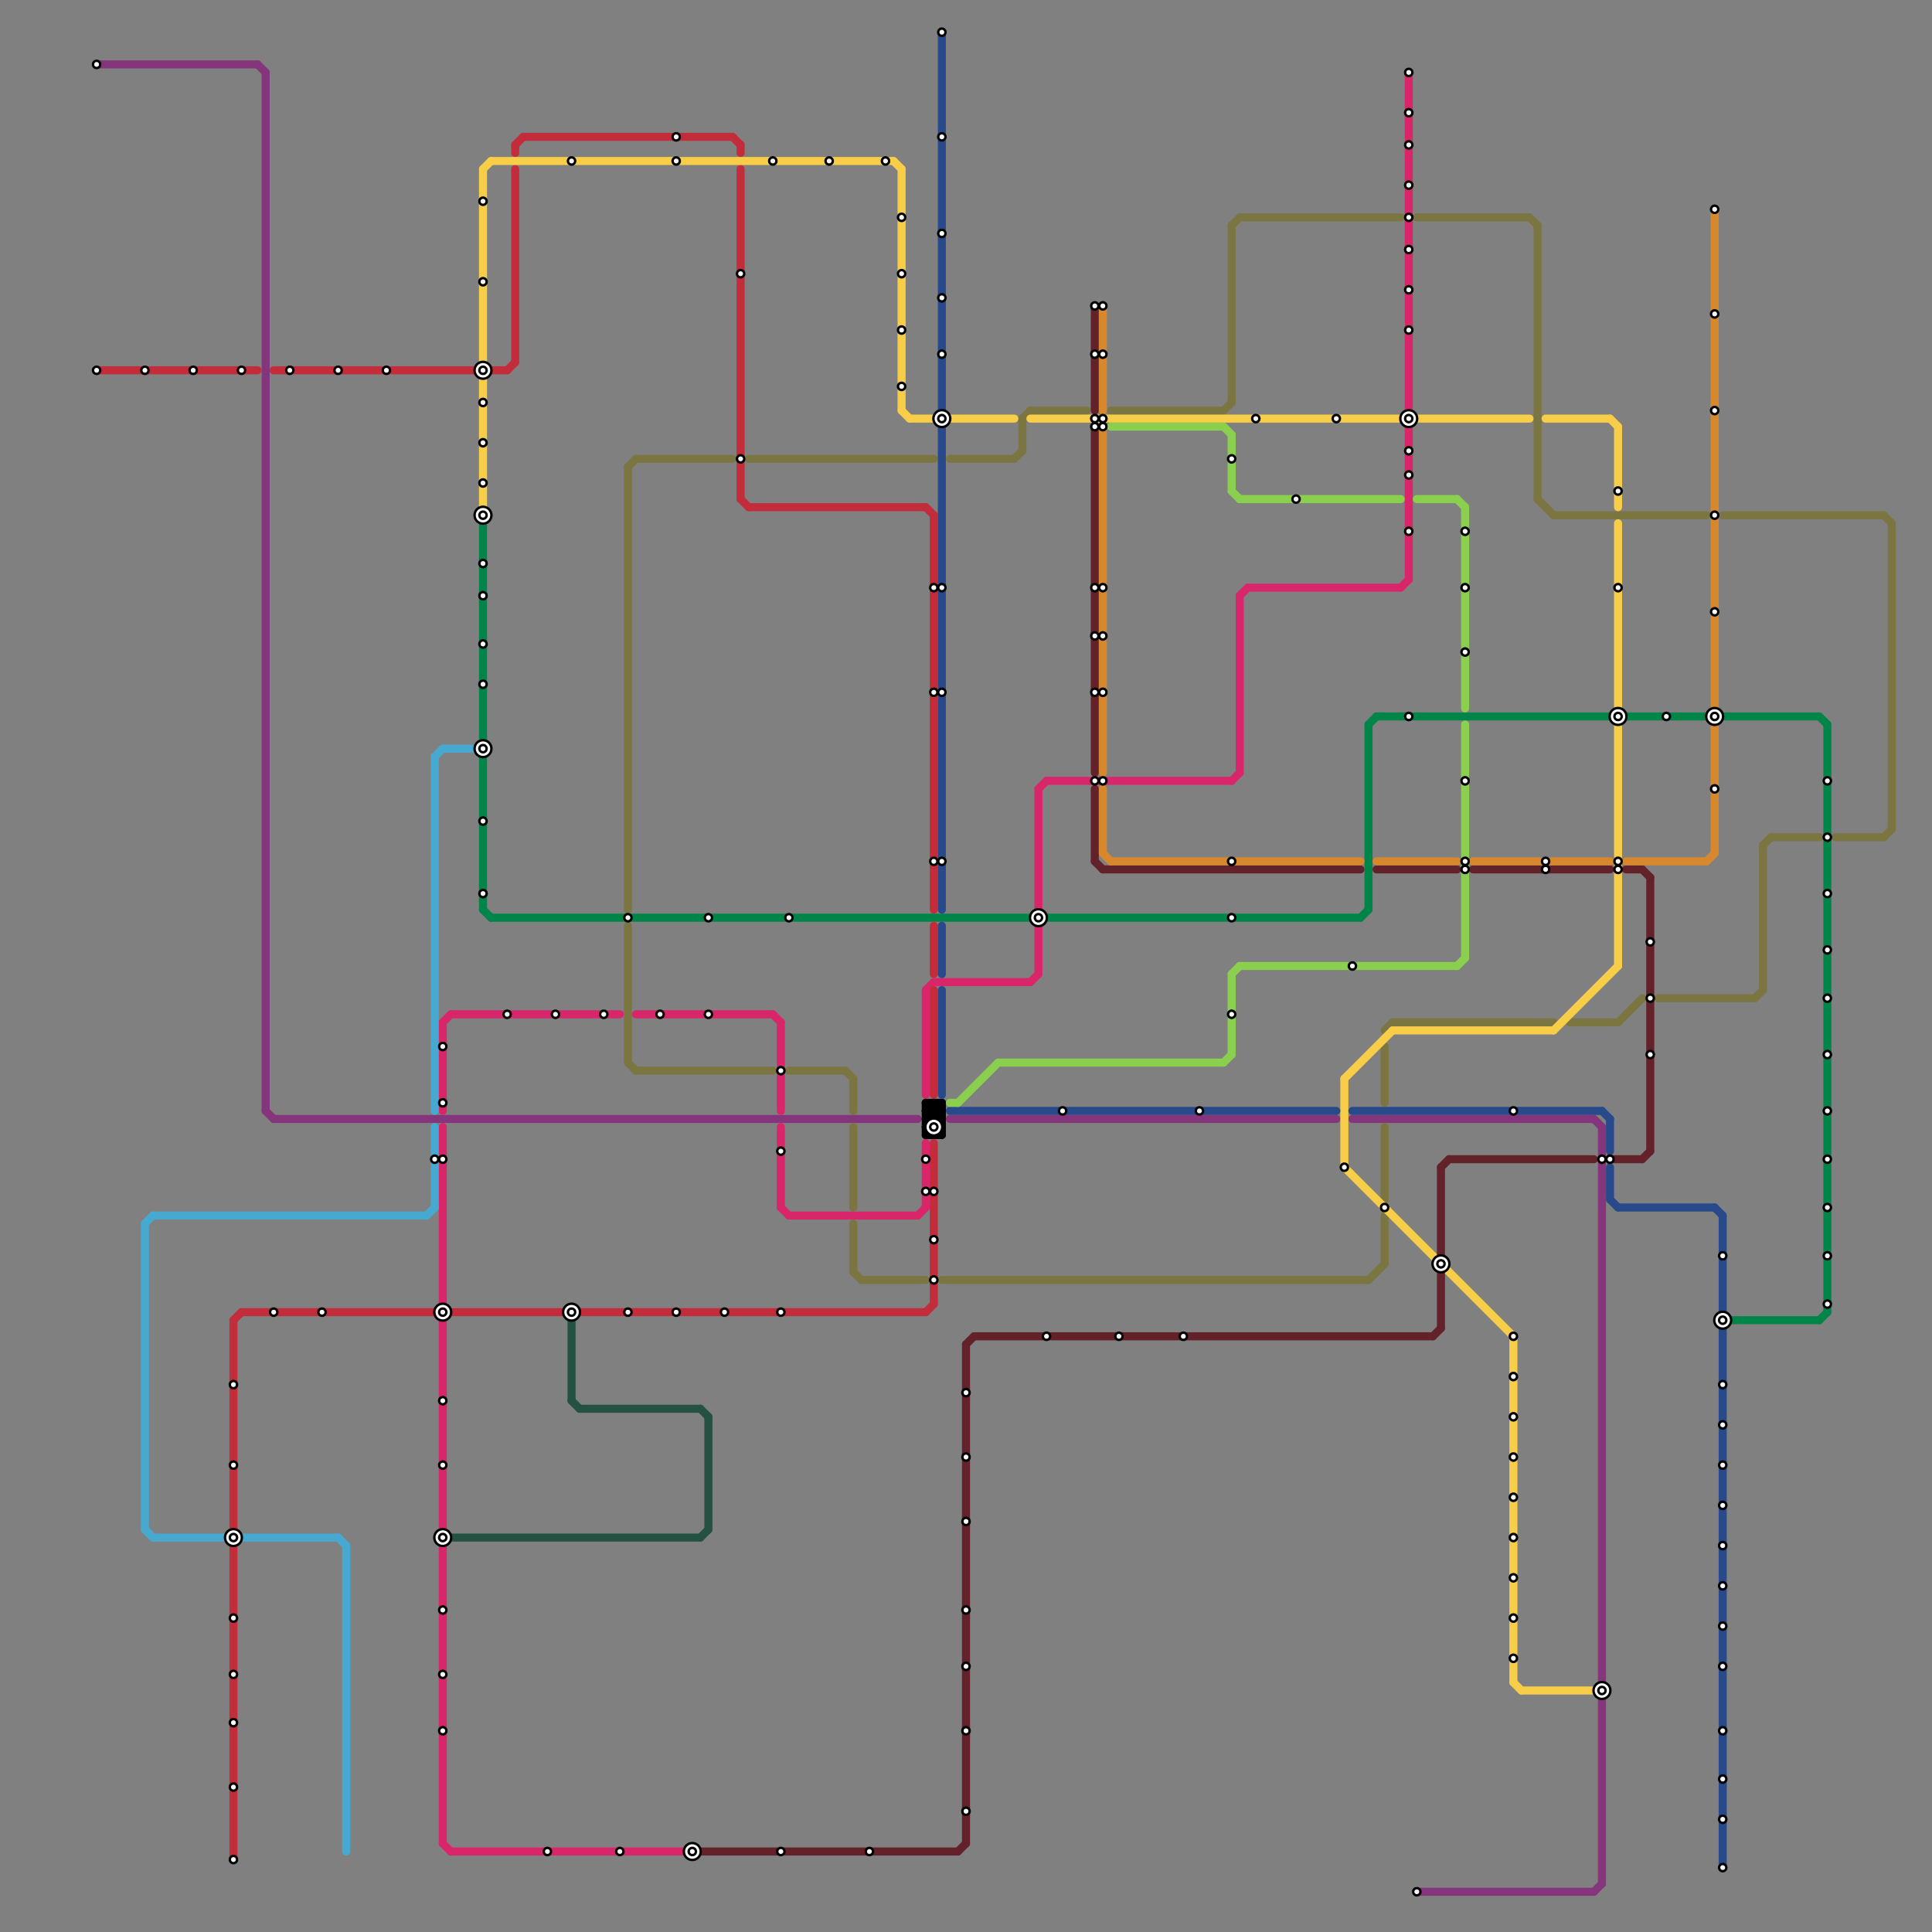 
<svg version="1.1" xmlns="http://www.w3.org/2000/svg" viewBox="0 0 240 240">
<rect x="0" y="0" width="240" height="240" fill="#808080" stroke="none"/>
<style>text { font: 1px Helvetica; font-weight: 600; white-space: pre; dominant-baseline: central; } line { stroke-width: 1; fill: none; stroke-linecap: round; stroke-linejoin: round; } .c0 { stroke: #008549 } .c1 { stroke: #7b7641 } .c2 { stroke: #84357c } .c3 { stroke: #d9266b } .c4 { stroke: #c32c3b } .c5 { stroke: #f8cd48 } .c6 { stroke: #632229 } .c7 { stroke: #000000 } .c8 { stroke: #28498a } .c9 { stroke: #8bcf4f } .c10 { stroke: #6b6b6b } .c11 { stroke: #d7882d } .c12 { stroke: #47a9d0 } .c13 { stroke: #245141 }</style><defs><g id="wm-xf"><circle r="1.2" fill="#000"/><circle r="0.9" fill="#fff"/><circle r="0.6" fill="#000"/><circle r="0.3" fill="#fff"/></g><g id="wm"><circle r="0.6" fill="#000"/><circle r="0.3" fill="#fff"/></g></defs><line class="c0" x1="61" y1="114" x2="128" y2="114"/><line class="c0" x1="60" y1="64" x2="60" y2="113"/><line class="c0" x1="226" y1="89" x2="227" y2="90"/><line class="c0" x1="169" y1="114" x2="170" y2="113"/><line class="c0" x1="170" y1="90" x2="170" y2="113"/><line class="c0" x1="130" y1="114" x2="169" y2="114"/><line class="c0" x1="202" y1="89" x2="226" y2="89"/><line class="c0" x1="171" y1="89" x2="200" y2="89"/><line class="c0" x1="226" y1="164" x2="227" y2="163"/><line class="c0" x1="60" y1="113" x2="61" y2="114"/><line class="c0" x1="227" y1="90" x2="227" y2="163"/><line class="c0" x1="170" y1="90" x2="171" y2="89"/><line class="c0" x1="215" y1="164" x2="226" y2="164"/><line class="c1" x1="128" y1="51" x2="135" y2="51"/><line class="c1" x1="195" y1="127" x2="201" y2="127"/><line class="c1" x1="173" y1="127" x2="193" y2="127"/><line class="c1" x1="154" y1="27" x2="174" y2="27"/><line class="c1" x1="218" y1="124" x2="219" y2="123"/><line class="c1" x1="78" y1="132" x2="79" y2="133"/><line class="c1" x1="79" y1="57" x2="91" y2="57"/><line class="c1" x1="214" y1="64" x2="234" y2="64"/><line class="c1" x1="228" y1="104" x2="234" y2="104"/><line class="c1" x1="98" y1="133" x2="105" y2="133"/><line class="c1" x1="106" y1="152" x2="106" y2="158"/><line class="c1" x1="172" y1="151" x2="172" y2="157"/><line class="c1" x1="78" y1="115" x2="78" y2="132"/><line class="c1" x1="127" y1="52" x2="127" y2="56"/><line class="c1" x1="176" y1="27" x2="190" y2="27"/><line class="c1" x1="106" y1="158" x2="107" y2="159"/><line class="c1" x1="191" y1="62" x2="193" y2="64"/><line class="c1" x1="172" y1="130" x2="172" y2="137"/><line class="c1" x1="193" y1="64" x2="212" y2="64"/><line class="c1" x1="153" y1="28" x2="153" y2="50"/><line class="c1" x1="219" y1="105" x2="220" y2="104"/><line class="c1" x1="172" y1="128" x2="173" y2="127"/><line class="c1" x1="117" y1="159" x2="170" y2="159"/><line class="c1" x1="106" y1="134" x2="106" y2="138"/><line class="c1" x1="191" y1="28" x2="191" y2="62"/><line class="c1" x1="107" y1="159" x2="115" y2="159"/><line class="c1" x1="106" y1="140" x2="106" y2="150"/><line class="c1" x1="127" y1="52" x2="128" y2="51"/><line class="c1" x1="153" y1="28" x2="154" y2="27"/><line class="c1" x1="190" y1="27" x2="191" y2="28"/><line class="c1" x1="118" y1="57" x2="126" y2="57"/><line class="c1" x1="206" y1="124" x2="218" y2="124"/><line class="c1" x1="235" y1="65" x2="235" y2="103"/><line class="c1" x1="79" y1="133" x2="96" y2="133"/><line class="c1" x1="170" y1="159" x2="172" y2="157"/><line class="c1" x1="219" y1="105" x2="219" y2="123"/><line class="c1" x1="138" y1="51" x2="152" y2="51"/><line class="c1" x1="152" y1="51" x2="153" y2="50"/><line class="c1" x1="234" y1="64" x2="235" y2="65"/><line class="c1" x1="172" y1="140" x2="172" y2="149"/><line class="c1" x1="234" y1="104" x2="235" y2="103"/><line class="c1" x1="78" y1="58" x2="79" y2="57"/><line class="c1" x1="126" y1="57" x2="127" y2="56"/><line class="c1" x1="220" y1="104" x2="226" y2="104"/><line class="c1" x1="201" y1="127" x2="204" y2="124"/><line class="c1" x1="78" y1="58" x2="78" y2="113"/><line class="c1" x1="105" y1="133" x2="106" y2="134"/><line class="c1" x1="93" y1="57" x2="116" y2="57"/><line class="c2" x1="118" y1="139" x2="166" y2="139"/><line class="c2" x1="33" y1="138" x2="34" y2="139"/><line class="c2" x1="34" y1="139" x2="114" y2="139"/><line class="c2" x1="176" y1="235" x2="198" y2="235"/><line class="c2" x1="168" y1="139" x2="198" y2="139"/><line class="c2" x1="199" y1="140" x2="199" y2="234"/><line class="c2" x1="32" y1="8" x2="33" y2="9"/><line class="c2" x1="198" y1="139" x2="199" y2="140"/><line class="c2" x1="198" y1="235" x2="199" y2="234"/><line class="c2" x1="12" y1="8" x2="32" y2="8"/><line class="c2" x1="33" y1="9" x2="33" y2="138"/><line class="c3" x1="96" y1="126" x2="97" y2="127"/><line class="c3" x1="116" y1="122" x2="128" y2="122"/><line class="c3" x1="129" y1="115" x2="129" y2="121"/><line class="c3" x1="154" y1="74" x2="154" y2="96"/><line class="c3" x1="56" y1="126" x2="77" y2="126"/><line class="c3" x1="154" y1="74" x2="155" y2="73"/><line class="c3" x1="129" y1="98" x2="129" y2="113"/><line class="c3" x1="55" y1="140" x2="55" y2="229"/><line class="c3" x1="79" y1="126" x2="96" y2="126"/><line class="c3" x1="130" y1="97" x2="153" y2="97"/><line class="c3" x1="55" y1="229" x2="56" y2="230"/><line class="c3" x1="97" y1="150" x2="98" y2="151"/><line class="c3" x1="55" y1="127" x2="55" y2="138"/><line class="c3" x1="97" y1="140" x2="97" y2="150"/><line class="c3" x1="98" y1="151" x2="114" y2="151"/><line class="c3" x1="56" y1="230" x2="86" y2="230"/><line class="c3" x1="115" y1="142" x2="115" y2="150"/><line class="c3" x1="115" y1="123" x2="115" y2="136"/><line class="c3" x1="155" y1="73" x2="174" y2="73"/><line class="c3" x1="114" y1="151" x2="115" y2="150"/><line class="c3" x1="175" y1="9" x2="175" y2="51"/><line class="c3" x1="175" y1="53" x2="175" y2="72"/><line class="c3" x1="55" y1="127" x2="56" y2="126"/><line class="c3" x1="115" y1="123" x2="116" y2="122"/><line class="c3" x1="129" y1="98" x2="130" y2="97"/><line class="c3" x1="128" y1="122" x2="129" y2="121"/><line class="c3" x1="97" y1="127" x2="97" y2="138"/><line class="c3" x1="174" y1="73" x2="175" y2="72"/><line class="c3" x1="153" y1="97" x2="154" y2="96"/><line class="c4" x1="92" y1="18" x2="92" y2="19"/><line class="c4" x1="56" y1="163" x2="115" y2="163"/><line class="c4" x1="64" y1="18" x2="64" y2="19"/><line class="c4" x1="116" y1="123" x2="116" y2="136"/><line class="c4" x1="65" y1="17" x2="91" y2="17"/><line class="c4" x1="64" y1="18" x2="65" y2="17"/><line class="c4" x1="64" y1="21" x2="64" y2="45"/><line class="c4" x1="61" y1="46" x2="63" y2="46"/><line class="c4" x1="29" y1="164" x2="30" y2="163"/><line class="c4" x1="93" y1="63" x2="115" y2="63"/><line class="c4" x1="29" y1="192" x2="29" y2="231"/><line class="c4" x1="91" y1="17" x2="92" y2="18"/><line class="c4" x1="92" y1="62" x2="93" y2="63"/><line class="c4" x1="12" y1="46" x2="32" y2="46"/><line class="c4" x1="34" y1="46" x2="59" y2="46"/><line class="c4" x1="63" y1="46" x2="64" y2="45"/><line class="c4" x1="30" y1="163" x2="54" y2="163"/><line class="c4" x1="92" y1="21" x2="92" y2="62"/><line class="c4" x1="116" y1="142" x2="116" y2="162"/><line class="c4" x1="116" y1="115" x2="116" y2="121"/><line class="c4" x1="115" y1="163" x2="116" y2="162"/><line class="c4" x1="116" y1="64" x2="116" y2="113"/><line class="c4" x1="29" y1="164" x2="29" y2="190"/><line class="c4" x1="115" y1="63" x2="116" y2="64"/><circle cx="116" cy="140" r="1" fill="#c32c3b" /><line class="c5" x1="112" y1="21" x2="112" y2="51"/><line class="c5" x1="201" y1="53" x2="201" y2="63"/><line class="c5" x1="167" y1="134" x2="173" y2="128"/><line class="c5" x1="60" y1="21" x2="61" y2="20"/><line class="c5" x1="189" y1="210" x2="198" y2="210"/><line class="c5" x1="188" y1="166" x2="188" y2="209"/><line class="c5" x1="61" y1="20" x2="111" y2="20"/><line class="c5" x1="128" y1="52" x2="190" y2="52"/><line class="c5" x1="188" y1="209" x2="189" y2="210"/><line class="c5" x1="167" y1="145" x2="188" y2="166"/><line class="c5" x1="200" y1="52" x2="201" y2="53"/><line class="c5" x1="201" y1="65" x2="201" y2="120"/><line class="c5" x1="111" y1="20" x2="112" y2="21"/><line class="c5" x1="167" y1="134" x2="167" y2="145"/><line class="c5" x1="60" y1="21" x2="60" y2="63"/><line class="c5" x1="193" y1="128" x2="201" y2="120"/><line class="c5" x1="173" y1="128" x2="193" y2="128"/><line class="c5" x1="112" y1="51" x2="113" y2="52"/><line class="c5" x1="113" y1="52" x2="126" y2="52"/><line class="c5" x1="192" y1="52" x2="200" y2="52"/><line class="c6" x1="136" y1="107" x2="137" y2="108"/><line class="c6" x1="119" y1="230" x2="120" y2="229"/><line class="c6" x1="137" y1="108" x2="169" y2="108"/><line class="c6" x1="204" y1="144" x2="205" y2="143"/><line class="c6" x1="171" y1="108" x2="181" y2="108"/><line class="c6" x1="179" y1="145" x2="180" y2="144"/><line class="c6" x1="178" y1="166" x2="179" y2="165"/><line class="c6" x1="180" y1="144" x2="198" y2="144"/><line class="c6" x1="183" y1="108" x2="200" y2="108"/><line class="c6" x1="204" y1="108" x2="205" y2="109"/><line class="c6" x1="179" y1="158" x2="179" y2="165"/><line class="c6" x1="200" y1="144" x2="204" y2="144"/><line class="c6" x1="136" y1="98" x2="136" y2="107"/><line class="c6" x1="202" y1="108" x2="204" y2="108"/><line class="c6" x1="179" y1="145" x2="179" y2="156"/><line class="c6" x1="205" y1="109" x2="205" y2="143"/><line class="c6" x1="136" y1="53" x2="136" y2="96"/><line class="c6" x1="121" y1="166" x2="178" y2="166"/><line class="c6" x1="136" y1="38" x2="136" y2="51"/><line class="c6" x1="87" y1="230" x2="119" y2="230"/><line class="c6" x1="120" y1="167" x2="120" y2="229"/><line class="c6" x1="120" y1="167" x2="121" y2="166"/><line class="c7" x1="115" y1="137" x2="115" y2="141"/><line class="c7" x1="115" y1="138" x2="117" y2="138"/><line class="c7" x1="115" y1="137" x2="117" y2="137"/><line class="c7" x1="115" y1="141" x2="117" y2="141"/><line class="c7" x1="115" y1="139" x2="117" y2="137"/><line class="c7" x1="116" y1="137" x2="117" y2="138"/><line class="c7" x1="116" y1="137" x2="116" y2="139"/><line class="c7" x1="115" y1="138" x2="116" y2="137"/><line class="c7" x1="115" y1="137" x2="117" y2="139"/><line class="c7" x1="115" y1="138" x2="117" y2="140"/><line class="c7" x1="115" y1="139" x2="117" y2="139"/><line class="c7" x1="117" y1="137" x2="117" y2="141"/><line class="c7" x1="116" y1="141" x2="117" y2="140"/><line class="c7" x1="115" y1="140" x2="117" y2="138"/><line class="c7" x1="115" y1="140" x2="116" y2="141"/><line class="c8" x1="118" y1="138" x2="166" y2="138"/><line class="c8" x1="168" y1="138" x2="199" y2="138"/><line class="c8" x1="200" y1="145" x2="200" y2="149"/><line class="c8" x1="200" y1="149" x2="201" y2="150"/><line class="c8" x1="201" y1="150" x2="213" y2="150"/><line class="c8" x1="199" y1="138" x2="200" y2="139"/><line class="c8" x1="214" y1="151" x2="214" y2="232"/><line class="c8" x1="213" y1="150" x2="214" y2="151"/><line class="c8" x1="200" y1="139" x2="200" y2="143"/><line class="c8" x1="117" y1="4" x2="117" y2="51"/><line class="c8" x1="117" y1="123" x2="117" y2="136"/><line class="c8" x1="117" y1="53" x2="117" y2="113"/><line class="c8" x1="117" y1="115" x2="117" y2="121"/><line class="c9" x1="153" y1="61" x2="154" y2="62"/><line class="c9" x1="124" y1="132" x2="152" y2="132"/><line class="c9" x1="176" y1="62" x2="181" y2="62"/><line class="c9" x1="153" y1="121" x2="154" y2="120"/><line class="c9" x1="152" y1="53" x2="153" y2="54"/><line class="c9" x1="119" y1="137" x2="124" y2="132"/><line class="c9" x1="152" y1="132" x2="153" y2="131"/><line class="c9" x1="153" y1="54" x2="153" y2="61"/><line class="c9" x1="118" y1="137" x2="119" y2="137"/><line class="c9" x1="182" y1="90" x2="182" y2="119"/><line class="c9" x1="154" y1="62" x2="174" y2="62"/><line class="c9" x1="154" y1="120" x2="181" y2="120"/><line class="c9" x1="153" y1="121" x2="153" y2="131"/><line class="c9" x1="181" y1="62" x2="182" y2="63"/><line class="c9" x1="138" y1="53" x2="152" y2="53"/><line class="c9" x1="181" y1="120" x2="182" y2="119"/><line class="c9" x1="182" y1="63" x2="182" y2="88"/><circle cx="129" cy="114" r="1" fill="#6b6b6b" /><line class="c11" x1="137" y1="38" x2="137" y2="51"/><line class="c11" x1="213" y1="90" x2="213" y2="106"/><line class="c11" x1="213" y1="26" x2="213" y2="88"/><line class="c11" x1="138" y1="107" x2="169" y2="107"/><line class="c11" x1="212" y1="107" x2="213" y2="106"/><line class="c11" x1="183" y1="107" x2="200" y2="107"/><line class="c11" x1="202" y1="107" x2="212" y2="107"/><line class="c11" x1="171" y1="107" x2="181" y2="107"/><line class="c11" x1="137" y1="98" x2="137" y2="106"/><line class="c11" x1="137" y1="106" x2="138" y2="107"/><line class="c11" x1="137" y1="53" x2="137" y2="96"/><line class="c12" x1="18" y1="152" x2="19" y2="151"/><line class="c12" x1="42" y1="191" x2="43" y2="192"/><line class="c12" x1="19" y1="151" x2="53" y2="151"/><line class="c12" x1="55" y1="93" x2="59" y2="93"/><line class="c12" x1="43" y1="192" x2="43" y2="230"/><line class="c12" x1="54" y1="94" x2="54" y2="138"/><line class="c12" x1="53" y1="151" x2="54" y2="150"/><line class="c12" x1="18" y1="190" x2="19" y2="191"/><line class="c12" x1="54" y1="140" x2="54" y2="150"/><line class="c12" x1="18" y1="152" x2="18" y2="190"/><line class="c12" x1="19" y1="191" x2="42" y2="191"/><line class="c12" x1="54" y1="94" x2="55" y2="93"/><line class="c13" x1="72" y1="175" x2="87" y2="175"/><line class="c13" x1="56" y1="191" x2="87" y2="191"/><line class="c13" x1="87" y1="191" x2="88" y2="190"/><line class="c13" x1="71" y1="174" x2="72" y2="175"/><line class="c13" x1="88" y1="176" x2="88" y2="190"/><line class="c13" x1="71" y1="164" x2="71" y2="174"/><line class="c13" x1="87" y1="175" x2="88" y2="176"/>

<use x="103" y="20" href="#wm"/><use x="108" y="230" href="#wm"/><use x="110" y="20" href="#wm"/><use x="112" y="27" href="#wm"/><use x="112" y="34" href="#wm"/><use x="112" y="41" href="#wm"/><use x="112" y="48" href="#wm"/><use x="115" y="144" href="#wm"/><use x="115" y="148" href="#wm"/><use x="116" y="107" href="#wm"/><use x="116" y="140" href="#wm-xf"/><use x="116" y="148" href="#wm"/><use x="116" y="154" href="#wm"/><use x="116" y="159" href="#wm"/><use x="116" y="73" href="#wm"/><use x="116" y="86" href="#wm"/><use x="117" y="107" href="#wm"/><use x="117" y="17" href="#wm"/><use x="117" y="29" href="#wm"/><use x="117" y="37" href="#wm"/><use x="117" y="4" href="#wm"/><use x="117" y="44" href="#wm"/><use x="117" y="52" href="#wm-xf"/><use x="117" y="73" href="#wm"/><use x="117" y="86" href="#wm"/><use x="12" y="46" href="#wm"/><use x="12" y="8" href="#wm"/><use x="120" y="173" href="#wm"/><use x="120" y="181" href="#wm"/><use x="120" y="189" href="#wm"/><use x="120" y="200" href="#wm"/><use x="120" y="207" href="#wm"/><use x="120" y="215" href="#wm"/><use x="120" y="225" href="#wm"/><use x="129" y="114" href="#wm-xf"/><use x="130" y="166" href="#wm"/><use x="132" y="138" href="#wm"/><use x="136" y="38" href="#wm"/><use x="136" y="44" href="#wm"/><use x="136" y="52" href="#wm"/><use x="136" y="53" href="#wm"/><use x="136" y="73" href="#wm"/><use x="136" y="79" href="#wm"/><use x="136" y="86" href="#wm"/><use x="136" y="97" href="#wm"/><use x="137" y="38" href="#wm"/><use x="137" y="44" href="#wm"/><use x="137" y="52" href="#wm"/><use x="137" y="53" href="#wm"/><use x="137" y="73" href="#wm"/><use x="137" y="79" href="#wm"/><use x="137" y="86" href="#wm"/><use x="137" y="97" href="#wm"/><use x="139" y="166" href="#wm"/><use x="147" y="166" href="#wm"/><use x="149" y="138" href="#wm"/><use x="153" y="107" href="#wm"/><use x="153" y="114" href="#wm"/><use x="153" y="126" href="#wm"/><use x="153" y="57" href="#wm"/><use x="156" y="52" href="#wm"/><use x="161" y="62" href="#wm"/><use x="166" y="52" href="#wm"/><use x="167" y="145" href="#wm"/><use x="168" y="120" href="#wm"/><use x="172" y="150" href="#wm"/><use x="175" y="14" href="#wm"/><use x="175" y="18" href="#wm"/><use x="175" y="23" href="#wm"/><use x="175" y="27" href="#wm"/><use x="175" y="31" href="#wm"/><use x="175" y="36" href="#wm"/><use x="175" y="41" href="#wm"/><use x="175" y="52" href="#wm-xf"/><use x="175" y="56" href="#wm"/><use x="175" y="59" href="#wm"/><use x="175" y="66" href="#wm"/><use x="175" y="89" href="#wm"/><use x="175" y="9" href="#wm"/><use x="176" y="235" href="#wm"/><use x="179" y="157" href="#wm-xf"/><use x="18" y="46" href="#wm"/><use x="182" y="107" href="#wm"/><use x="182" y="108" href="#wm"/><use x="182" y="66" href="#wm"/><use x="182" y="73" href="#wm"/><use x="182" y="81" href="#wm"/><use x="182" y="97" href="#wm"/><use x="188" y="138" href="#wm"/><use x="188" y="166" href="#wm"/><use x="188" y="171" href="#wm"/><use x="188" y="176" href="#wm"/><use x="188" y="181" href="#wm"/><use x="188" y="186" href="#wm"/><use x="188" y="191" href="#wm"/><use x="188" y="196" href="#wm"/><use x="188" y="201" href="#wm"/><use x="188" y="206" href="#wm"/><use x="192" y="107" href="#wm"/><use x="192" y="108" href="#wm"/><use x="199" y="144" href="#wm"/><use x="199" y="210" href="#wm-xf"/><use x="200" y="144" href="#wm"/><use x="201" y="107" href="#wm"/><use x="201" y="108" href="#wm"/><use x="201" y="61" href="#wm"/><use x="201" y="73" href="#wm"/><use x="201" y="89" href="#wm-xf"/><use x="205" y="117" href="#wm"/><use x="205" y="124" href="#wm"/><use x="205" y="131" href="#wm"/><use x="207" y="89" href="#wm"/><use x="213" y="26" href="#wm"/><use x="213" y="39" href="#wm"/><use x="213" y="51" href="#wm"/><use x="213" y="64" href="#wm"/><use x="213" y="76" href="#wm"/><use x="213" y="89" href="#wm-xf"/><use x="213" y="98" href="#wm"/><use x="214" y="156" href="#wm"/><use x="214" y="164" href="#wm-xf"/><use x="214" y="172" href="#wm"/><use x="214" y="177" href="#wm"/><use x="214" y="182" href="#wm"/><use x="214" y="187" href="#wm"/><use x="214" y="192" href="#wm"/><use x="214" y="197" href="#wm"/><use x="214" y="202" href="#wm"/><use x="214" y="207" href="#wm"/><use x="214" y="215" href="#wm"/><use x="214" y="221" href="#wm"/><use x="214" y="226" href="#wm"/><use x="214" y="232" href="#wm"/><use x="227" y="104" href="#wm"/><use x="227" y="111" href="#wm"/><use x="227" y="118" href="#wm"/><use x="227" y="124" href="#wm"/><use x="227" y="131" href="#wm"/><use x="227" y="138" href="#wm"/><use x="227" y="144" href="#wm"/><use x="227" y="150" href="#wm"/><use x="227" y="156" href="#wm"/><use x="227" y="162" href="#wm"/><use x="227" y="97" href="#wm"/><use x="24" y="46" href="#wm"/><use x="29" y="172" href="#wm"/><use x="29" y="182" href="#wm"/><use x="29" y="191" href="#wm-xf"/><use x="29" y="201" href="#wm"/><use x="29" y="208" href="#wm"/><use x="29" y="214" href="#wm"/><use x="29" y="222" href="#wm"/><use x="29" y="231" href="#wm"/><use x="30" y="46" href="#wm"/><use x="34" y="163" href="#wm"/><use x="36" y="46" href="#wm"/><use x="40" y="163" href="#wm"/><use x="42" y="46" href="#wm"/><use x="48" y="46" href="#wm"/><use x="54" y="144" href="#wm"/><use x="55" y="130" href="#wm"/><use x="55" y="137" href="#wm"/><use x="55" y="144" href="#wm"/><use x="55" y="163" href="#wm-xf"/><use x="55" y="174" href="#wm"/><use x="55" y="182" href="#wm"/><use x="55" y="191" href="#wm-xf"/><use x="55" y="200" href="#wm"/><use x="55" y="208" href="#wm"/><use x="55" y="215" href="#wm"/><use x="60" y="102" href="#wm"/><use x="60" y="111" href="#wm"/><use x="60" y="25" href="#wm"/><use x="60" y="35" href="#wm"/><use x="60" y="46" href="#wm-xf"/><use x="60" y="50" href="#wm"/><use x="60" y="55" href="#wm"/><use x="60" y="60" href="#wm"/><use x="60" y="64" href="#wm-xf"/><use x="60" y="70" href="#wm"/><use x="60" y="74" href="#wm"/><use x="60" y="80" href="#wm"/><use x="60" y="85" href="#wm"/><use x="60" y="93" href="#wm-xf"/><use x="63" y="126" href="#wm"/><use x="68" y="230" href="#wm"/><use x="69" y="126" href="#wm"/><use x="71" y="163" href="#wm-xf"/><use x="71" y="20" href="#wm"/><use x="75" y="126" href="#wm"/><use x="77" y="230" href="#wm"/><use x="78" y="114" href="#wm"/><use x="78" y="163" href="#wm"/><use x="82" y="126" href="#wm"/><use x="84" y="163" href="#wm"/><use x="84" y="17" href="#wm"/><use x="84" y="20" href="#wm"/><use x="86" y="230" href="#wm-xf"/><use x="88" y="114" href="#wm"/><use x="88" y="126" href="#wm"/><use x="90" y="163" href="#wm"/><use x="92" y="34" href="#wm"/><use x="92" y="57" href="#wm"/><use x="96" y="20" href="#wm"/><use x="97" y="133" href="#wm"/><use x="97" y="143" href="#wm"/><use x="97" y="163" href="#wm"/><use x="97" y="230" href="#wm"/><use x="98" y="114" href="#wm"/>
</svg>

